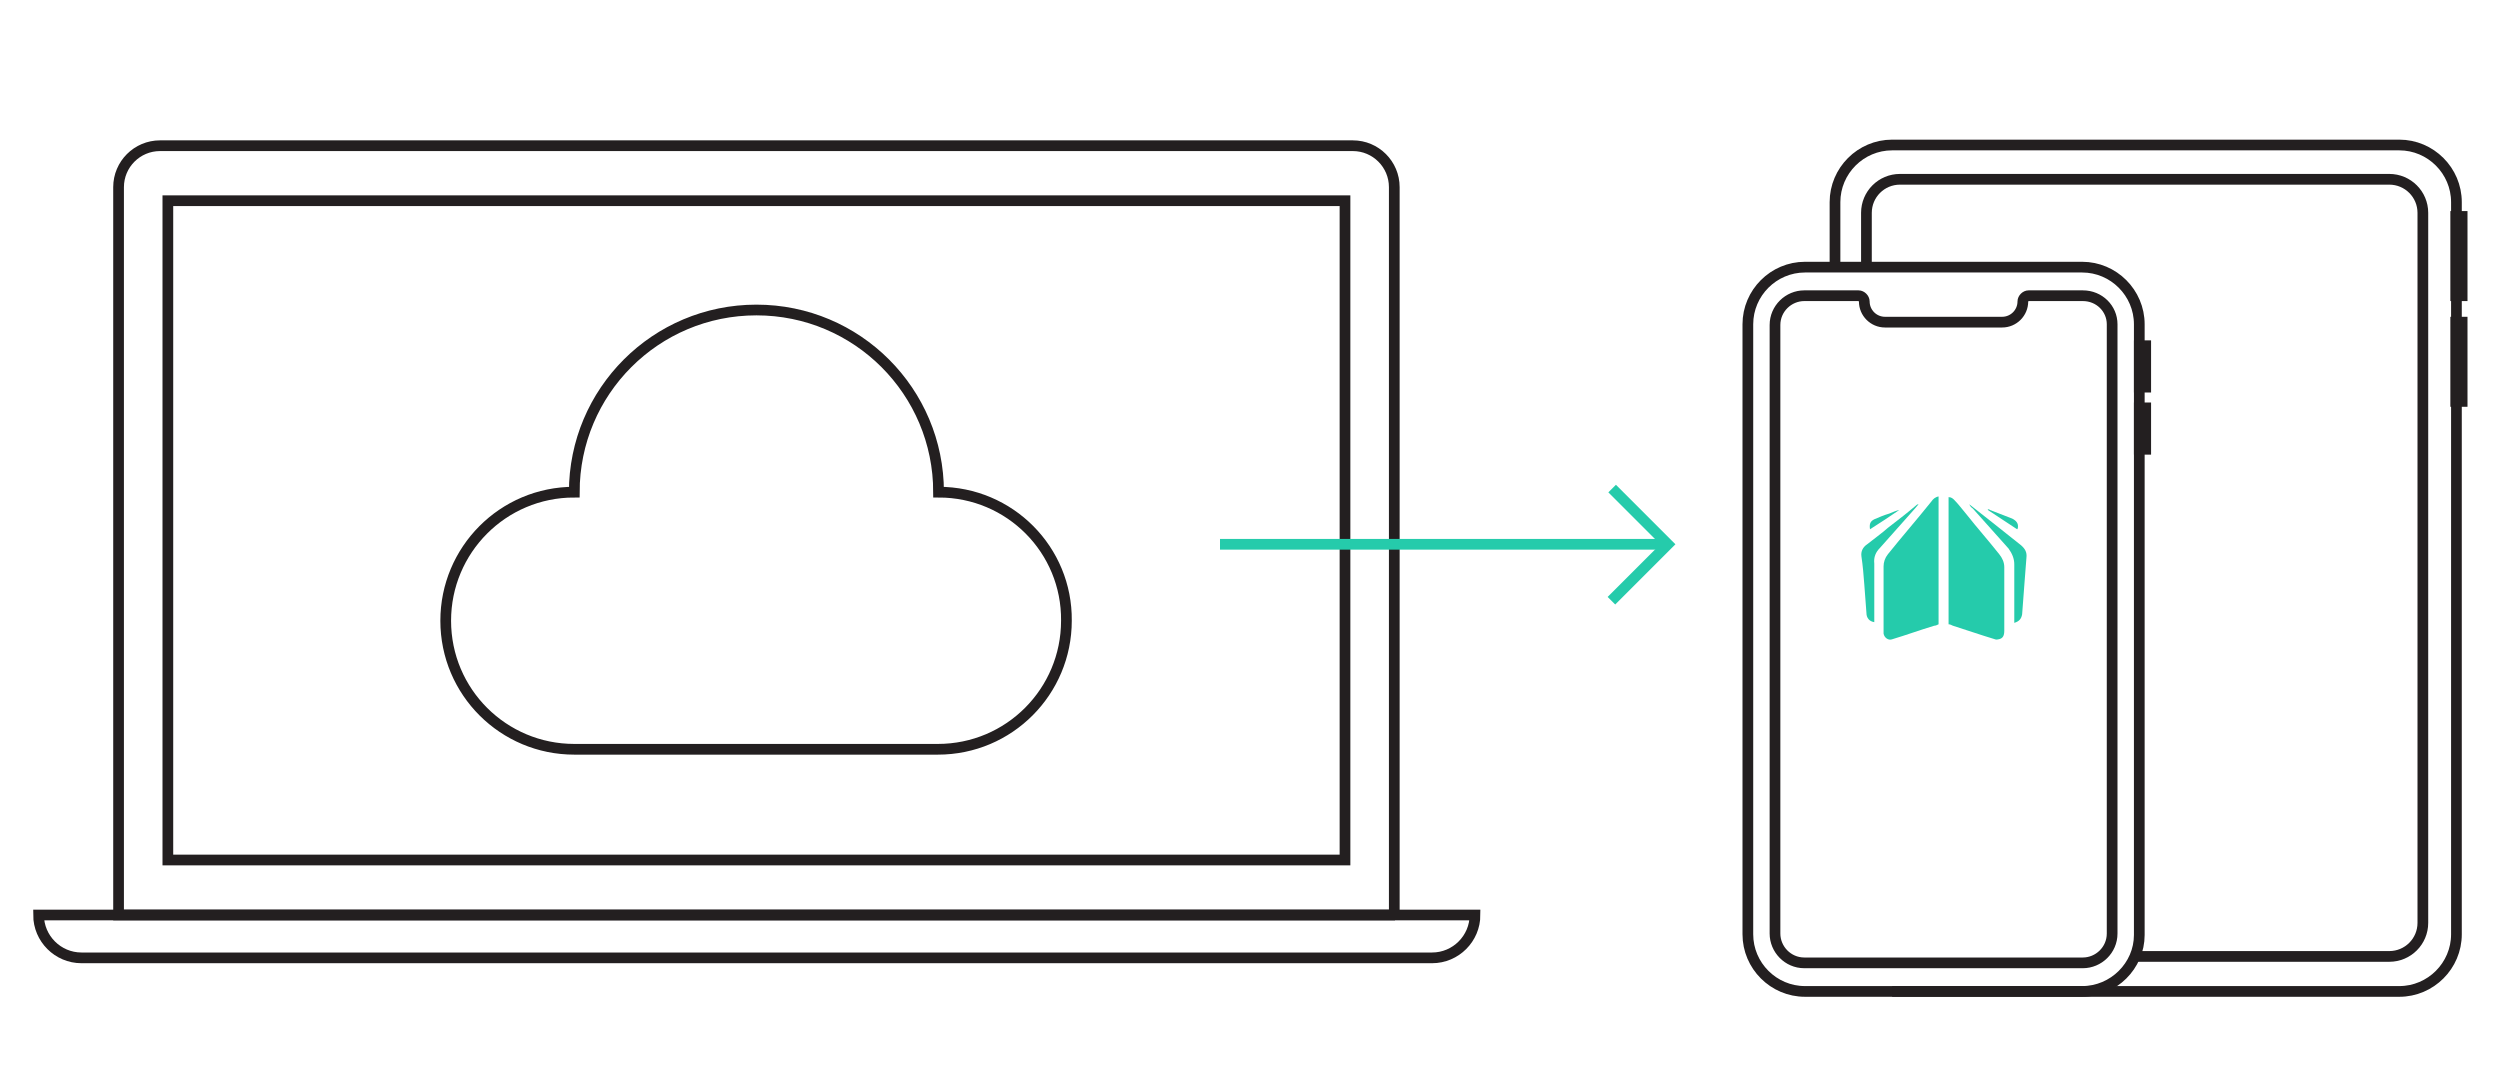 <?xml version="1.0" encoding="utf-8"?>
<!-- Generator: Adobe Illustrator 25.4.1, SVG Export Plug-In . SVG Version: 6.00 Build 0)  -->
<svg version="1.1" id="Layer_1" xmlns="http://www.w3.org/2000/svg" xmlns:xlink="http://www.w3.org/1999/xlink" x="0px" y="0px"
	 width="350px" height="150px" viewBox="0 0 350 150" style="enable-background:new 0 0 350 150;" xml:space="preserve">
<style type="text/css">
	.st0{fill:none;stroke:#25CBAB;stroke-width:1.5;stroke-miterlimit:10;}
	.st1{fill:none;stroke:#1D3636;stroke-width:1.5;stroke-miterlimit:10;}
	.st2{fill:#25CBAB;}
	.st3{fill:none;stroke:#25CBAB;stroke-width:4;stroke-miterlimit:10;}
	.st4{fill:none;stroke:#1D3636;stroke-width:3;stroke-miterlimit:10;}
	.st5{fill:none;stroke:#1D3636;stroke-width:2;stroke-miterlimit:10;}
	.st6{fill:none;stroke:#25CBAB;stroke-width:2;stroke-miterlimit:10;}
	.st7{fill:none;stroke:#1D3636;stroke-width:3;stroke-miterlimit:10;stroke-dasharray:12.389,6.194;}
	.st8{fill:none;stroke:#1D3636;stroke-width:3;stroke-miterlimit:10;stroke-dasharray:12.091,6.046;}
	.st9{fill:none;stroke:#1D3636;stroke-width:3;stroke-miterlimit:10;stroke-dasharray:11.324,5.662;}
	.st10{fill:none;stroke:#1D3636;stroke-width:3;stroke-miterlimit:10;stroke-dasharray:11.068,5.534;}
	.st11{fill:none;stroke:#1D3636;stroke-width:3;stroke-miterlimit:10;stroke-dasharray:12.293,6.146;}
	.st12{fill:none;stroke:#FFFFFF;stroke-width:3;stroke-miterlimit:10;}
	.st13{fill:none;stroke:#231F20;stroke-width:1.5;stroke-miterlimit:10;}
</style>
<g>
	<g>
		<path class="st13" d="M200.5,134.1H11.4c-3.3,0-6-2.7-6-6v0h201.1v0C206.5,131.4,203.8,134.1,200.5,134.1z"/>
		<path class="st13" d="M195.3,128.1H16.6V26.2c0-3.2,2.6-5.8,5.8-5.8h167c3.2,0,5.8,2.6,5.8,5.8V128.1z"/>
		<rect x="23.5" y="28.1" class="st13" width="164.8" height="92.3"/>
		<path class="st13" d="M131.4,68.9c0-14.1-11.4-25.5-25.5-25.5h0c-14.1,0-25.5,11.4-25.5,25.5c-10,0-18,8.1-18,18
			c0,10,8.1,18,18,18h50.9c10,0,18-8.1,18-18C149.4,77,141.4,68.9,131.4,68.9z"/>
	</g>
	<g>
		<g>
			<line class="st0" x1="170.8" y1="76.2" x2="233.5" y2="76.2"/>
			<polyline class="st0" points="225.6,84.1 233.5,76.2 225.7,68.4 			"/>
		</g>
	</g>
	<path class="st13" d="M291.5,138.8h-38.8c-4.4,0-8-3.6-8-8V45.4c0-4.4,3.6-8,8-8h38.8c4.4,0,8,3.6,8,8v85.5
		C299.5,135.2,295.9,138.8,291.5,138.8z"/>
	<g>
		<path class="st13" d="M291.6,41.4H284c-0.4,0-0.8,0.4-0.8,0.8v0c0,1.6-1.3,2.9-2.9,2.9h-16.4c-1.6,0-2.9-1.3-2.9-2.9v0
			c0-0.4-0.4-0.8-0.8-0.8h-7.6c-2.2,0-4.1,1.8-4.1,4.1v85.2c0,2.2,1.8,4.1,4.1,4.1h39c2.2,0,4.1-1.8,4.1-4.1V45.4
			C295.7,43.2,293.9,41.4,291.6,41.4z"/>
	</g>
	<path class="st13" d="M256.9,37.4v-9.1c0-4.4,3.6-8,8-8h71c4.4,0,8,3.6,8,8v102.5c0,4.4-3.6,8-8,8h-71"/>
	<g>
		<path class="st13" d="M298.8,133.9h35.7c2.6,0,4.7-2.1,4.7-4.7V29.8c0-2.6-2.1-4.7-4.7-4.7h-68.5c-2.6,0-4.7,2.1-4.7,4.7v7.6"/>
	</g>
	<rect x="343.8" y="30.3" class="st13" width="0.9" height="11.1"/>
	<rect x="343.8" y="45.1" class="st13" width="0.9" height="11.1"/>
	<rect x="299.5" y="48.4" class="st13" width="0.9" height="5.8"/>
	<rect x="299.5" y="57.1" class="st13" width="0.9" height="5.8"/>
	<g>
		<path class="st2" d="M272.8,87.4c0-6,0-11.9,0-17.8c0.4,0,0.6,0.2,0.8,0.4c0.6,0.6,1.1,1.3,1.7,2c1.5,1.9,3.1,3.7,4.6,5.6
			c0.4,0.5,0.7,1.1,0.7,1.8c0,3,0,5.9,0,8.9c0,0.7-0.2,1.1-0.8,1.2c-0.1,0-0.3,0.1-0.5,0c-2-0.6-4-1.3-5.9-1.9
			C273.2,87.5,273,87.4,272.8,87.4z"/>
		<path class="st2" d="M271.4,69.5c0,6,0,11.9,0,17.9c-0.2,0.1-0.4,0.2-0.6,0.2c-2,0.6-3.9,1.3-5.9,1.9c-0.5,0.2-1.1-0.2-1.2-0.8
			c0-0.2,0-0.4,0-0.6c0-2.9,0-5.8,0-8.8c0-0.6,0.2-1.2,0.6-1.7c2-2.5,4.1-4.9,6.1-7.4C270.6,69.9,270.9,69.6,271.4,69.5z"/>
		<path class="st2" d="M275.7,70.6c1.1,0.9,2.2,1.7,3.3,2.6c1.3,1,2.6,2.1,3.9,3.1c0.6,0.5,0.9,1,0.8,1.8c-0.1,1.3-0.2,2.6-0.3,3.9
			c-0.1,1.3-0.2,2.7-0.3,4c-0.1,0.6-0.4,1-1.1,1.2c0-0.2,0-0.4,0-0.6c0-2.5,0-5.1,0-7.6c0-0.8-0.3-1.5-0.8-2.2
			c-1.7-1.9-3.3-3.7-5-5.6C275.9,71,275.8,70.8,275.7,70.6C275.7,70.6,275.7,70.6,275.7,70.6z"/>
		<path class="st2" d="M262.4,87.1c-0.7-0.1-1.1-0.6-1.1-1.3c-0.1-1.3-0.2-2.7-0.3-4c-0.1-1.3-0.2-2.6-0.4-3.9
			c-0.1-0.7,0.2-1.3,0.8-1.7c1-0.8,2-1.5,2.9-2.3c1.3-1,2.6-2,3.9-3.1c0.1-0.1,0.2-0.2,0.4-0.2c-0.2,0.2-0.4,0.5-0.6,0.7
			c-1.6,1.8-3.2,3.6-4.8,5.4c-0.6,0.6-0.9,1.3-0.8,2.2c0,2.5,0,5.1,0,7.6C262.4,86.7,262.4,86.9,262.4,87.1z"/>
		<path class="st2" d="M261.8,74.1c-0.1-0.7,0-1.1,0.6-1.4c0.7-0.3,1.4-0.6,2.1-0.8c0.5-0.2,0.9-0.4,1.4-0.5
			C264.6,72.3,263.2,73.2,261.8,74.1z"/>
		<path class="st2" d="M282.4,74.1c-1.4-0.9-2.7-1.8-4.1-2.7c0,0,0,0,0-0.1c0.1,0,0.2,0,0.3,0.1c1,0.4,2.1,0.8,3.1,1.2
			c0.6,0.3,0.9,0.7,0.8,1.3C282.5,73.9,282.5,74,282.4,74.1z"/>
	</g>
</g>
</svg>
